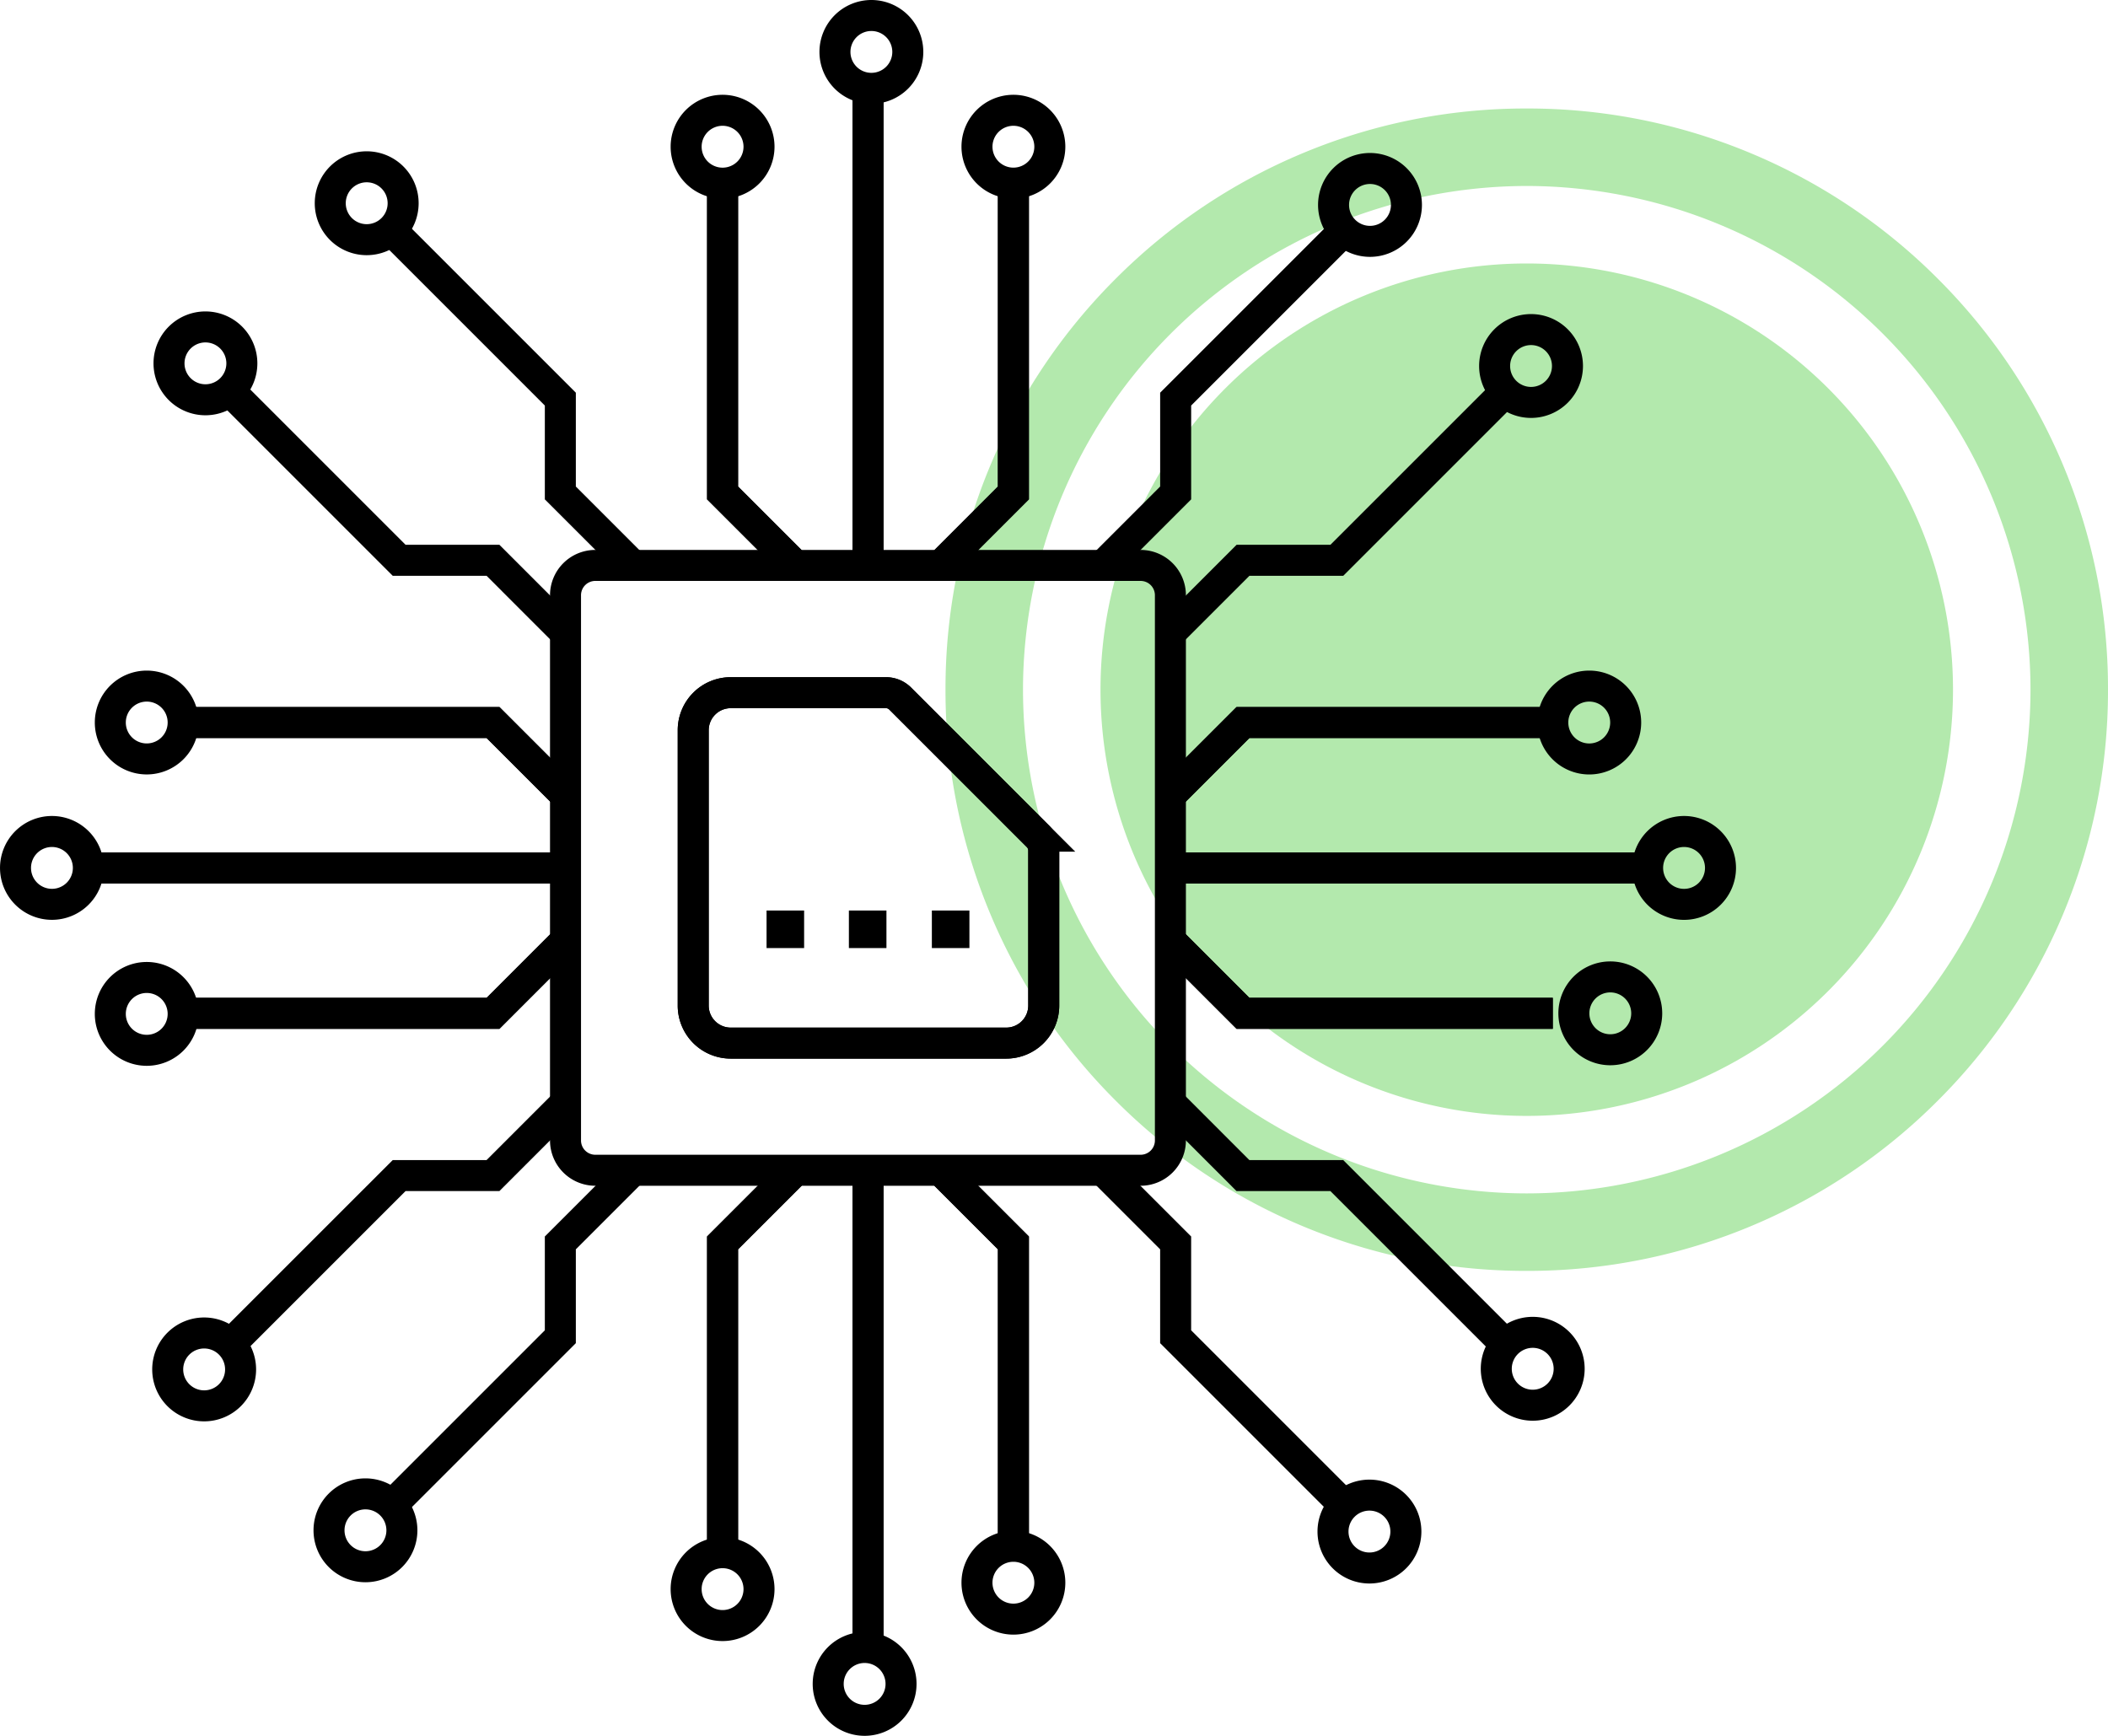 <svg xmlns="http://www.w3.org/2000/svg" xmlns:xlink="http://www.w3.org/1999/xlink" width="136" height="112" viewBox="0 0 136 112">
  <defs>
    <clipPath id="clip-path">
      <rect width="75" height="75" fill="none"/>
    </clipPath>
  </defs>
  <g id="icon-Technologien" transform="translate(-374 -3072)">
    <g id="icon-BG" transform="translate(435 3079)" clip-path="url(#clip-path)">
      <path id="Differenzmenge_6" data-name="Differenzmenge 6" d="M-7016.5-75a37.27,37.27,0,0,1-14.6-2.947,37.373,37.373,0,0,1-11.919-8.037,37.377,37.377,0,0,1-8.037-11.92A37.269,37.269,0,0,1-7054-112.5a37.267,37.267,0,0,1,2.947-14.6,37.375,37.375,0,0,1,8.037-11.919,37.373,37.373,0,0,1,11.919-8.036A37.271,37.271,0,0,1-7016.5-150a37.271,37.271,0,0,1,14.6,2.947,37.382,37.382,0,0,1,11.92,8.036,37.38,37.38,0,0,1,8.037,11.919A37.267,37.267,0,0,1-6979-112.5a37.269,37.269,0,0,1-2.947,14.6,37.383,37.383,0,0,1-8.037,11.92,37.382,37.382,0,0,1-11.92,8.037A37.266,37.266,0,0,1-7016.5-75Zm0-70a32.536,32.536,0,0,0-32.5,32.5A32.536,32.536,0,0,0-7016.5-80a32.536,32.536,0,0,0,32.5-32.5A32.536,32.536,0,0,0-7016.5-145Z" transform="translate(7054 150)" fill="#b3e9ad"/>
      <path id="Pfad_575" data-name="Pfad 575" d="M27.5,0A27.5,27.5,0,1,1,0,27.5,27.5,27.5,0,0,1,27.5,0Z" transform="translate(10 10)" fill="#b3e9ad"/>
    </g>
    <g id="Gruppe_243" data-name="Gruppe 243" transform="translate(-635.891 2775.182)">
      <g id="Gruppe_238" data-name="Gruppe 238">
        <g id="Gruppe_236" data-name="Gruppe 236">
          <path id="Pfad_351" data-name="Pfad 351" d="M1021.708,343.437H1041.7l4.681,4.681" fill="none" stroke="#000" stroke-miterlimit="10" stroke-width="2"/>
          <path id="Pfad_352" data-name="Pfad 352" d="M1046.378,337.651l-4.681-4.682h-6.054l-10.876-10.876" fill="none" stroke="#000" stroke-miterlimit="10" stroke-width="2"/>
          <path id="Pfad_353" data-name="Pfad 353" d="M1021.708,362.2H1041.7l4.681-4.681" fill="none" stroke="#000" stroke-miterlimit="10" stroke-width="2"/>
          <path id="Pfad_354" data-name="Pfad 354" d="M1046.378,352.818h-30.786" fill="none" stroke="#000" stroke-miterlimit="10" stroke-width="2"/>
          <path id="Pfad_355" data-name="Pfad 355" d="M1046.378,348.118l-4.681-4.681h-19.988" fill="none" stroke="#000" stroke-miterlimit="10" stroke-width="2"/>
          <path id="Pfad_356" data-name="Pfad 356" d="M1015.592,352.818h30.786" fill="none" stroke="#000" stroke-miterlimit="10" stroke-width="2"/>
          <path id="Pfad_357" data-name="Pfad 357" d="M1024.767,383.542l10.876-10.875h6.054l4.681-4.682" fill="none" stroke="#000" stroke-miterlimit="10" stroke-width="2"/>
          <path id="Pfad_358" data-name="Pfad 358" d="M1046.378,357.518,1041.7,362.2h-19.988" fill="none" stroke="#000" stroke-miterlimit="10" stroke-width="2"/>
        </g>
        <g id="Gruppe_237" data-name="Gruppe 237">
          <path id="Pfad_359" data-name="Pfad 359" d="M1110.073,362.2h-19.988l-4.681-4.682" fill="none" stroke="#000" stroke-miterlimit="10" stroke-width="2"/>
          <path id="Pfad_360" data-name="Pfad 360" d="M1085.4,367.985l4.681,4.682h6.054l10.876,10.876" fill="none" stroke="#000" stroke-miterlimit="10" stroke-width="2"/>
          <path id="Pfad_361" data-name="Pfad 361" d="M1110.073,343.437h-19.988l-4.681,4.681" fill="none" stroke="#000" stroke-miterlimit="10" stroke-width="2"/>
          <path id="Pfad_362" data-name="Pfad 362" d="M1085.4,352.818h30.786" fill="none" stroke="#000" stroke-miterlimit="10" stroke-width="2"/>
          <path id="Pfad_363" data-name="Pfad 363" d="M1085.4,357.518l4.681,4.682h19.988" fill="none" stroke="#000" stroke-miterlimit="10" stroke-width="2"/>
          <path id="Pfad_364" data-name="Pfad 364" d="M1116.189,352.818H1085.4" fill="none" stroke="#000" stroke-miterlimit="10" stroke-width="2"/>
          <path id="Pfad_365" data-name="Pfad 365" d="M1107.015,322.093l-10.876,10.876h-6.054l-4.681,4.682" fill="none" stroke="#000" stroke-miterlimit="10" stroke-width="2"/>
          <path id="Pfad_366" data-name="Pfad 366" d="M1085.4,348.118l4.681-4.681h19.988" fill="none" stroke="#000" stroke-miterlimit="10" stroke-width="2"/>
        </g>
      </g>
      <g id="Gruppe_241" data-name="Gruppe 241">
        <g id="Gruppe_239" data-name="Gruppe 239">
          <path id="Pfad_367" data-name="Pfad 367" d="M1075.272,308.636v19.988l-4.681,4.682" fill="none" stroke="#000" stroke-miterlimit="10" stroke-width="2"/>
          <path id="Pfad_368" data-name="Pfad 368" d="M1081.058,333.305l4.682-4.682V322.57l10.876-10.876" fill="none" stroke="#000" stroke-miterlimit="10" stroke-width="2"/>
          <path id="Pfad_369" data-name="Pfad 369" d="M1056.509,308.636v19.988l4.682,4.682" fill="none" stroke="#000" stroke-miterlimit="10" stroke-width="2"/>
          <path id="Pfad_370" data-name="Pfad 370" d="M1065.89,333.305V302.519" fill="none" stroke="#000" stroke-miterlimit="10" stroke-width="2"/>
          <path id="Pfad_371" data-name="Pfad 371" d="M1070.59,333.305l4.681-4.682V308.636" fill="none" stroke="#000" stroke-miterlimit="10" stroke-width="2"/>
          <path id="Pfad_372" data-name="Pfad 372" d="M1065.89,302.519v30.786" fill="none" stroke="#000" stroke-miterlimit="10" stroke-width="2"/>
          <path id="Pfad_373" data-name="Pfad 373" d="M1035.166,311.694l10.876,10.876v6.054l4.682,4.682" fill="none" stroke="#000" stroke-miterlimit="10" stroke-width="2"/>
          <path id="Pfad_374" data-name="Pfad 374" d="M1061.191,333.305l-4.682-4.682V308.636" fill="none" stroke="#000" stroke-miterlimit="10" stroke-width="2"/>
        </g>
        <g id="Gruppe_240" data-name="Gruppe 240">
          <path id="Pfad_375" data-name="Pfad 375" d="M1056.509,397V377.012l4.682-4.682" fill="none" stroke="#000" stroke-miterlimit="10" stroke-width="2"/>
          <path id="Pfad_376" data-name="Pfad 376" d="M1050.724,372.33l-4.682,4.682v6.054l-10.876,10.876" fill="none" stroke="#000" stroke-miterlimit="10" stroke-width="2"/>
          <path id="Pfad_377" data-name="Pfad 377" d="M1075.272,397V377.012l-4.681-4.682" fill="none" stroke="#000" stroke-miterlimit="10" stroke-width="2"/>
          <path id="Pfad_378" data-name="Pfad 378" d="M1065.891,372.33v30.786" fill="none" stroke="#000" stroke-miterlimit="10" stroke-width="2"/>
          <path id="Pfad_379" data-name="Pfad 379" d="M1061.191,372.33l-4.682,4.682V397" fill="none" stroke="#000" stroke-miterlimit="10" stroke-width="2"/>
          <path id="Pfad_380" data-name="Pfad 380" d="M1065.891,403.116V372.33" fill="none" stroke="#000" stroke-miterlimit="10" stroke-width="2"/>
          <path id="Pfad_381" data-name="Pfad 381" d="M1096.615,393.942l-10.876-10.876v-6.054l-4.682-4.682" fill="none" stroke="#000" stroke-miterlimit="10" stroke-width="2"/>
          <path id="Pfad_382" data-name="Pfad 382" d="M1070.591,372.33l4.681,4.682V397" fill="none" stroke="#000" stroke-miterlimit="10" stroke-width="2"/>
        </g>
      </g>
      <path id="Pfad_383" data-name="Pfad 383" d="M1068.023,405.467a2.35,2.35,0,1,1-2.35-2.351A2.351,2.351,0,0,1,1068.023,405.467Z" fill="none" stroke="#000" stroke-linejoin="round" stroke-width="2"/>
      <path id="Pfad_384" data-name="Pfad 384" d="M1120.891,352.818a2.351,2.351,0,1,1-2.351-2.351A2.352,2.352,0,0,1,1120.891,352.818Z" fill="none" stroke="#000" stroke-linejoin="round" stroke-width="2"/>
      <path id="Pfad_385" data-name="Pfad 385" d="M1116.131,362.2a2.35,2.35,0,1,1-2.351-2.35A2.351,2.351,0,0,1,1116.131,362.2Z" fill="none" stroke="#000" stroke-linejoin="round" stroke-width="2"/>
      <path id="Pfad_386" data-name="Pfad 386" d="M1114.774,343.437a2.351,2.351,0,1,1-2.351-2.351A2.35,2.35,0,0,1,1114.774,343.437Z" fill="none" stroke="#000" stroke-linejoin="round" stroke-width="2"/>
      <path id="Pfad_387" data-name="Pfad 387" d="M1058.86,306.285a2.351,2.351,0,1,1-2.351-2.351A2.351,2.351,0,0,1,1058.86,306.285Z" fill="none" stroke="#000" stroke-linejoin="round" stroke-width="2"/>
      <path id="Pfad_388" data-name="Pfad 388" d="M1077.622,306.285a2.35,2.35,0,1,1-2.35-2.351A2.351,2.351,0,0,1,1077.622,306.285Z" fill="none" stroke="#000" stroke-linejoin="round" stroke-width="2"/>
      <path id="Pfad_389" data-name="Pfad 389" d="M1100.629,310.04a2.351,2.351,0,1,1-2.35-2.351A2.351,2.351,0,0,1,1100.629,310.04Z" fill="none" stroke="#000" stroke-linejoin="round" stroke-width="2"/>
      <path id="Pfad_390" data-name="Pfad 390" d="M1111.018,320.433a2.35,2.35,0,1,1-2.35-2.35A2.35,2.35,0,0,1,1111.018,320.433Z" fill="none" stroke="#000" stroke-linejoin="round" stroke-width="2"/>
      <path id="Pfad_391" data-name="Pfad 391" d="M1077.622,398.938a2.35,2.35,0,1,1-2.35-2.351A2.351,2.351,0,0,1,1077.622,398.938Z" fill="none" stroke="#000" stroke-linejoin="round" stroke-width="2"/>
      <path id="Pfad_392" data-name="Pfad 392" d="M1100.593,395.636a2.351,2.351,0,1,1-2.35-2.35A2.35,2.35,0,0,1,1100.593,395.636Z" fill="none" stroke="#000" stroke-linejoin="round" stroke-width="2"/>
      <path id="Pfad_393" data-name="Pfad 393" d="M1111.127,385.134a2.351,2.351,0,1,1-2.351-2.351A2.351,2.351,0,0,1,1111.127,385.134Z" fill="none" stroke="#000" stroke-linejoin="round" stroke-width="2"/>
      <path id="Pfad_394" data-name="Pfad 394" d="M1058.86,399.351a2.351,2.351,0,1,1-2.351-2.351A2.351,2.351,0,0,1,1058.86,399.351Z" fill="none" stroke="#000" stroke-linejoin="round" stroke-width="2"/>
      <path id="Pfad_395" data-name="Pfad 395" d="M1035.82,395.556a2.351,2.351,0,1,1-2.351-2.351A2.352,2.352,0,0,1,1035.82,395.556Z" fill="none" stroke="#000" stroke-linejoin="round" stroke-width="2"/>
      <path id="Pfad_396" data-name="Pfad 396" d="M1025.413,385.175a2.351,2.351,0,1,1-2.351-2.351A2.351,2.351,0,0,1,1025.413,385.175Z" fill="none" stroke="#000" stroke-linejoin="round" stroke-width="2"/>
      <path id="Pfad_397" data-name="Pfad 397" d="M1068.459,300.168a2.35,2.35,0,1,1-2.351-2.35A2.35,2.35,0,0,1,1068.459,300.168Z" fill="none" stroke="#000" stroke-linejoin="round" stroke-width="2"/>
      <path id="Pfad_398" data-name="Pfad 398" d="M1015.592,352.818a2.35,2.35,0,1,1-2.351-2.351A2.352,2.352,0,0,1,1015.592,352.818Z" fill="none" stroke="#000" stroke-linejoin="round" stroke-width="2"/>
      <path id="Pfad_399" data-name="Pfad 399" d="M1021.708,343.437a2.35,2.35,0,1,1-2.35-2.351A2.35,2.35,0,0,1,1021.708,343.437Z" fill="none" stroke="#000" stroke-linejoin="round" stroke-width="2"/>
      <path id="Pfad_400" data-name="Pfad 400" d="M1025.495,320.263a2.35,2.35,0,1,1-2.351-2.351A2.351,2.351,0,0,1,1025.495,320.263Z" fill="none" stroke="#000" stroke-linejoin="round" stroke-width="2"/>
      <path id="Pfad_401" data-name="Pfad 401" d="M1035.9,309.93a2.351,2.351,0,1,1-2.351-2.35A2.351,2.351,0,0,1,1035.9,309.93Z" fill="none" stroke="#000" stroke-linejoin="round" stroke-width="2"/>
      <path id="Pfad_402" data-name="Pfad 402" d="M1021.708,362.237a2.35,2.35,0,1,1-2.35-2.351A2.35,2.35,0,0,1,1021.708,362.237Z" fill="none" stroke="#000" stroke-linejoin="round" stroke-width="2"/>
      <path id="Pfad_403" data-name="Pfad 403" d="M1083.479,333.3H1048.3a1.923,1.923,0,0,0-1.924,1.924v35.177a1.923,1.923,0,0,0,1.924,1.924h35.177a1.923,1.923,0,0,0,1.924-1.924V335.229A1.923,1.923,0,0,0,1083.479,333.3Zm-6.25,28.4a2.421,2.421,0,0,1-2.421,2.421h-17.772a2.42,2.42,0,0,1-2.421-2.421V343.932a2.42,2.42,0,0,1,2.421-2.421h10.012a1.3,1.3,0,0,1,.923.383l8.875,8.874a1.306,1.306,0,0,1,.383.924Z" fill="none" stroke="#000" stroke-linecap="round" stroke-miterlimit="10" stroke-width="2"/>
      <path id="Pfad_404" data-name="Pfad 404" d="M1067.971,341.894a1.3,1.3,0,0,0-.923-.383h-10.012a2.42,2.42,0,0,0-2.421,2.421V361.7a2.42,2.42,0,0,0,2.421,2.421h17.772a2.421,2.421,0,0,0,2.421-2.421V351.692a1.306,1.306,0,0,0-.383-.924Z" fill="none" stroke="#000" stroke-linecap="round" stroke-miterlimit="10" stroke-width="2"/>
      <g id="Gruppe_242" data-name="Gruppe 242">
        <rect id="Rechteck_242" data-name="Rechteck 242" width="0.423" height="0.423" transform="translate(1065.658 356.565)" fill="none" stroke="#000" stroke-linecap="round" stroke-miterlimit="10" stroke-width="2"/>
        <rect id="Rechteck_243" data-name="Rechteck 243" width="0.423" height="0.423" transform="translate(1071.011 356.565)" fill="none" stroke="#000" stroke-linecap="round" stroke-miterlimit="10" stroke-width="2"/>
        <rect id="Rechteck_244" data-name="Rechteck 244" width="0.424" height="0.423" transform="translate(1060.346 356.565)" fill="none" stroke="#000" stroke-linecap="round" stroke-miterlimit="10" stroke-width="2"/>
      </g>
    </g>
  </g>
</svg>
